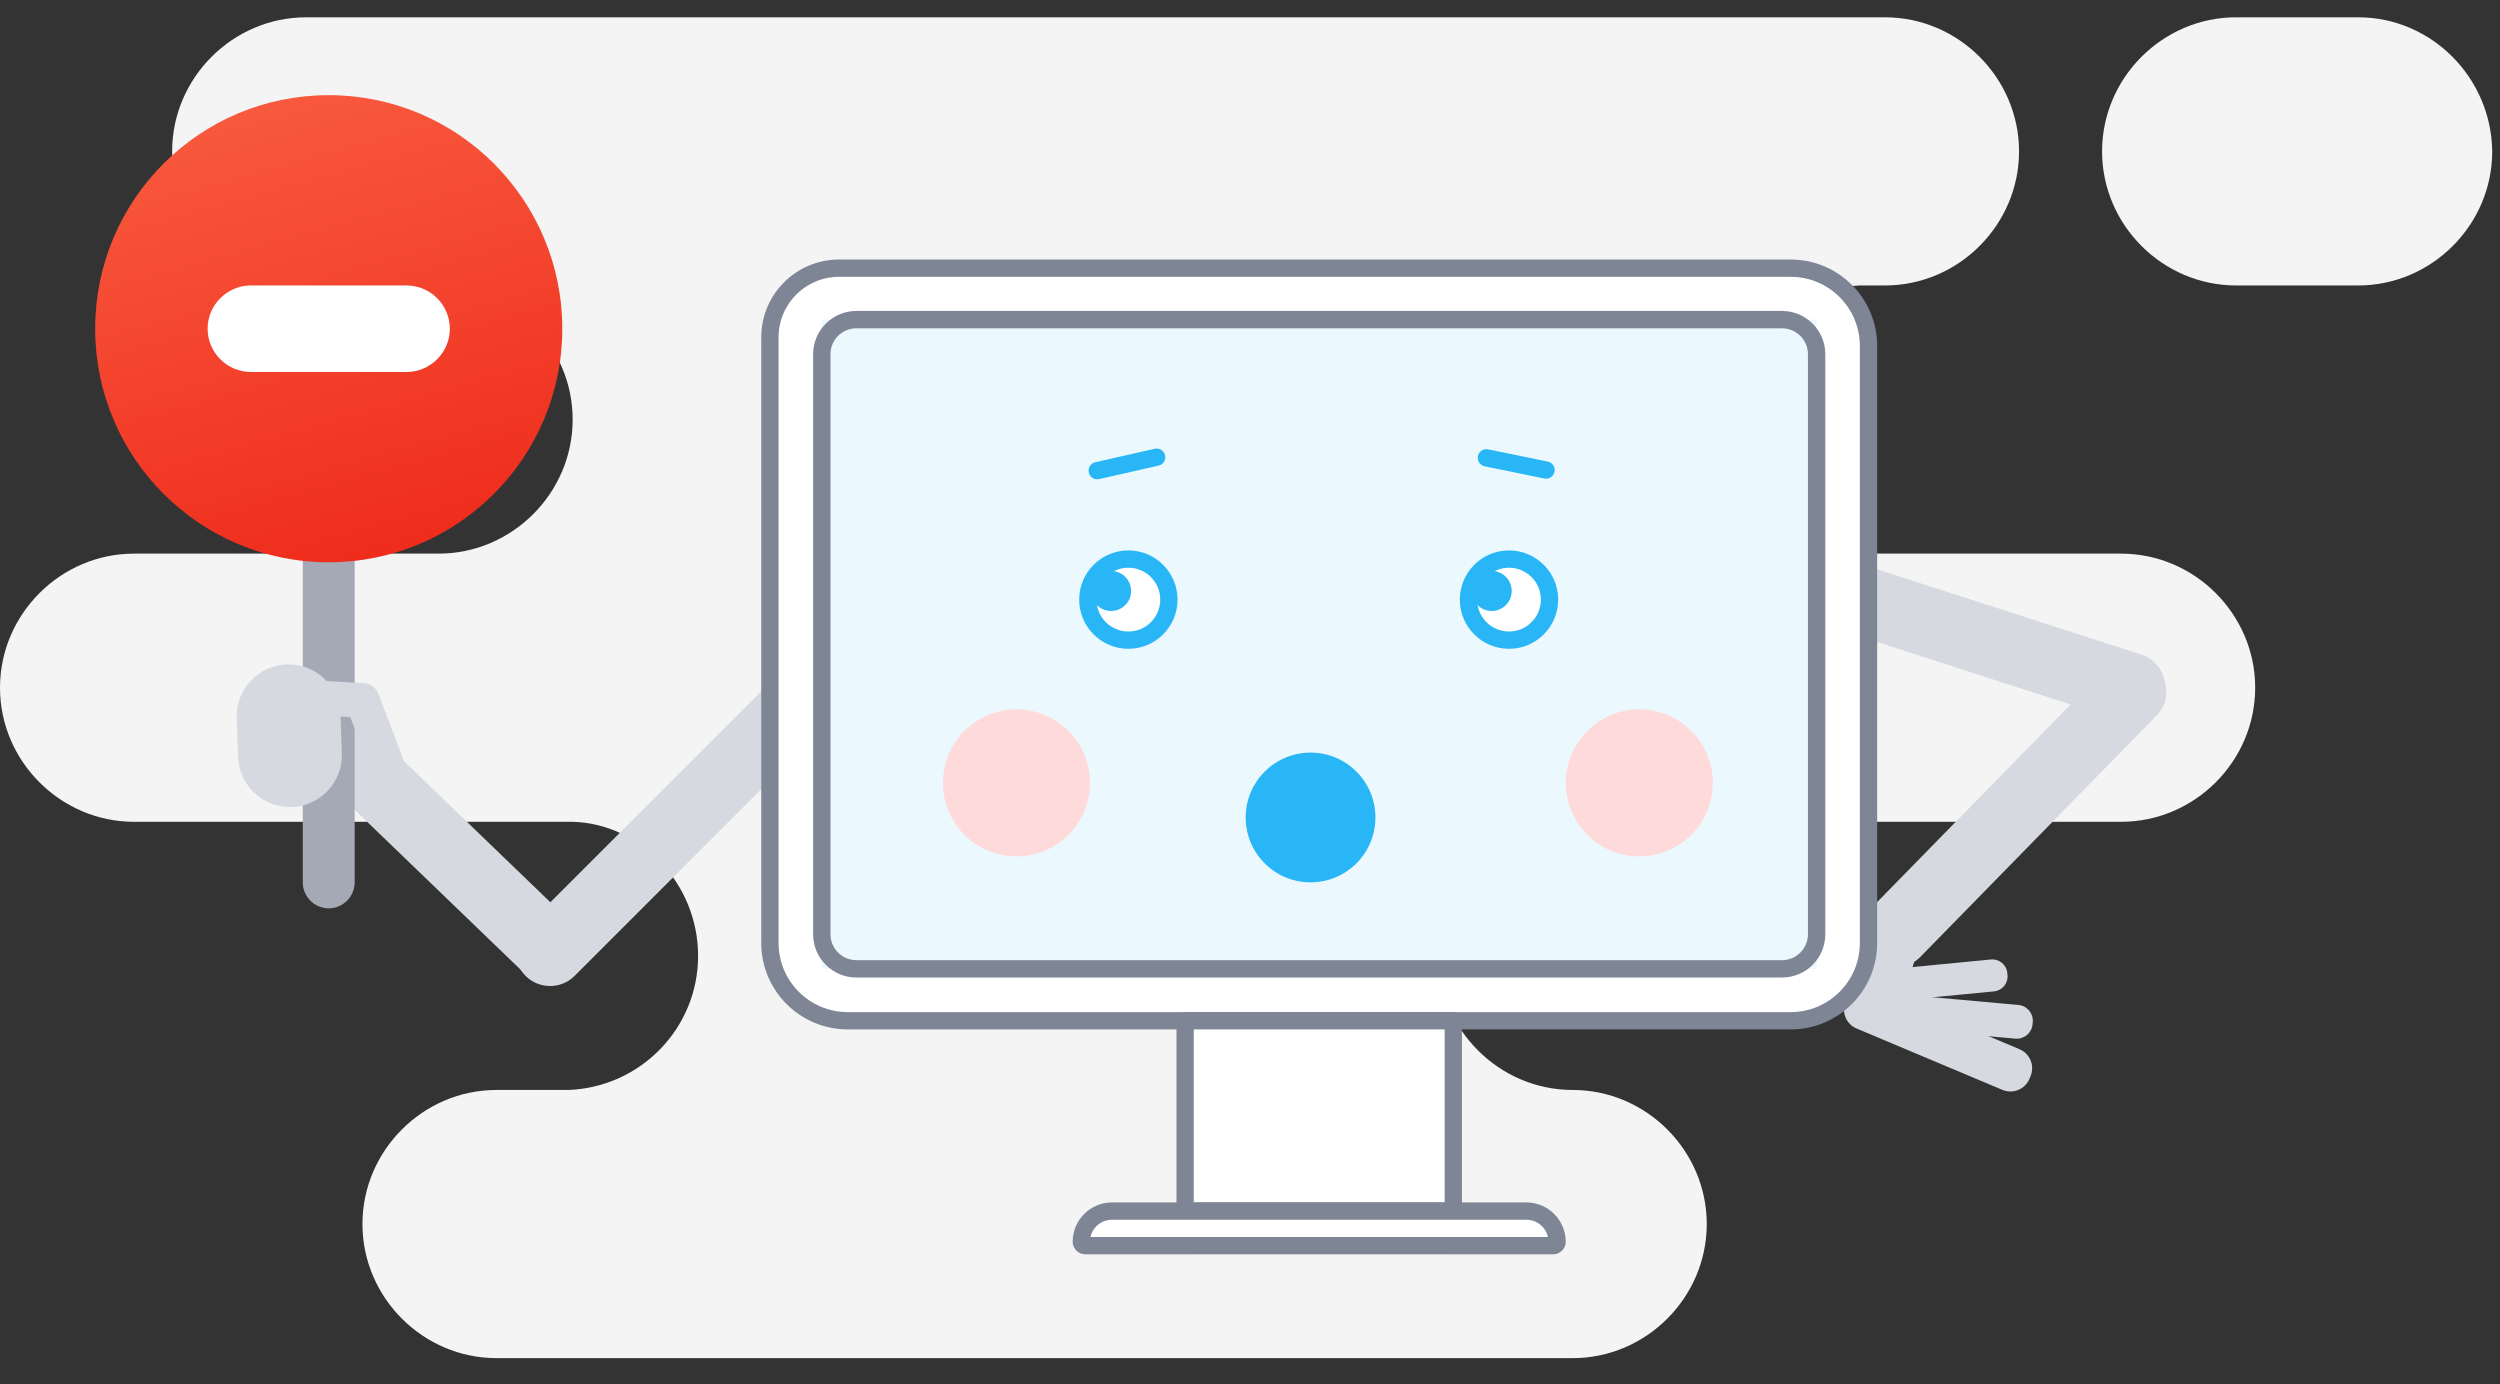 <svg width="289" height="160" viewBox="0 0 289 160" fill="none" xmlns="http://www.w3.org/2000/svg">
<rect x="0" y="0" width="289" height="160" fill="#333333" stroke="none"/>
<path fill-rule="evenodd" clip-rule="evenodd" d="M214.9 64H245.2C253.7 64 260.7 71 260.7 79.5C260.7 88 253.7 95 245.2 95H181.8C173.3 95 166.3 102 166.3 110.5C166.3 119 173.3 126 181.8 126C190.3 126 197.3 133 197.3 141.5C197.3 150 190.3 157 181.8 157H57.4C48.9 157 41.9 150 41.9 141.5C41.9 133 48.9 126 57.4 126H65.7C74 125.7 80.7 118.9 80.7 110.5C80.7 102.1 74 95.2 66.2 95H15.5C7 95 0 88 0 79.5C0 71 7 64 15.5 64H50.7C59.2 64 66.2 57 66.2 48.5C66.2 40 59.2 33 50.7 33H35.4C26.9 33 19.9 26 19.9 17.5C19.9 9 26.9 2 35.4 2H217.9C226.4 2 233.4 9 233.4 17.5C233.4 26 226.4 33 217.9 33H214.9C206.8 33.5 200.3 40.3 200.3 48.5C200.3 56.8 206.8 63.5 214.9 64ZM258.5 2H272.6C281.1 2 288 9 288.1 17.5C288.1 26 281.1 33 272.6 33H258.5C250 33 243 26 243 17.5C243 9 250 2 258.5 2Z" fill="#F4F4F4"/>
<path fill-rule="evenodd" clip-rule="evenodd" d="M245.086 83.287L203.69 69.918C201.596 69.242 200.437 66.976 201.112 64.883C201.788 62.789 204.055 61.629 206.148 62.306L247.545 75.674C249.638 76.35 250.798 78.617 250.122 80.71C249.445 82.804 247.18 83.963 245.086 83.287Z" fill="#D6D9E0"/>
<path fill-rule="evenodd" clip-rule="evenodd" d="M97.179 82.057L66.419 112.817C64.863 114.373 62.317 114.373 60.762 112.817C59.206 111.262 59.206 108.717 60.762 107.161L91.522 76.4C93.078 74.845 95.623 74.845 97.179 76.4C98.735 77.956 98.735 80.501 97.179 82.057Z" fill="#D6D9E0"/>
<path fill-rule="evenodd" clip-rule="evenodd" d="M60.498 112.399L36.178 88.963C34.764 87.601 34.722 85.33 36.084 83.917L36.682 83.295C38.044 81.882 40.316 81.84 41.728 83.202L66.049 106.638C67.463 108.001 67.504 110.271 66.144 111.685L65.544 112.305C64.183 113.719 61.911 113.761 60.498 112.399Z" fill="#D6D9E0"/>
<path fill-rule="evenodd" clip-rule="evenodd" d="M221.964 110.645L249.366 82.647C250.794 81.189 250.769 78.828 249.31 77.4L248.897 76.996C247.438 75.567 245.076 75.594 243.649 77.052L216.247 105.049C214.819 106.508 214.845 108.87 216.303 110.297L216.717 110.702C218.175 112.129 220.536 112.104 221.964 110.645Z" fill="#D6D9E0"/>
<path fill-rule="evenodd" clip-rule="evenodd" d="M221.06 103.02L221.387 103.125C222.632 103.528 223.322 104.874 222.919 106.119L220.452 113.76C220.05 115.004 218.703 115.694 217.458 115.292L217.131 115.186C215.887 114.785 215.198 113.438 215.599 112.193L218.067 104.552C218.469 103.307 219.816 102.619 221.06 103.02Z" fill="#D6D9E0"/>
<path fill-rule="evenodd" clip-rule="evenodd" d="M215.652 114.303L215.629 114.054C215.537 113.109 216.236 112.261 217.181 112.169L230.16 110.916C231.105 110.825 231.954 111.525 232.045 112.47L232.069 112.718C232.16 113.663 231.462 114.512 230.516 114.603L217.537 115.856C216.591 115.948 215.744 115.248 215.652 114.303Z" fill="#D6D9E0"/>
<path fill-rule="evenodd" clip-rule="evenodd" d="M219.338 117.009L219.361 116.747C219.451 115.748 220.342 115.004 221.341 115.094L233.334 116.173C234.332 116.263 235.076 117.154 234.986 118.152L234.963 118.414C234.873 119.413 233.983 120.156 232.984 120.067L220.991 118.988C219.992 118.899 219.248 118.008 219.338 117.009Z" fill="#D6D9E0"/>
<path fill-rule="evenodd" clip-rule="evenodd" d="M213.347 115.781L213.481 115.465C213.988 114.259 215.389 113.687 216.594 114.195L233.462 121.292C234.667 121.799 235.239 123.2 234.732 124.405L234.598 124.722C234.091 125.927 232.69 126.499 231.485 125.992L214.617 118.895C213.411 118.387 212.84 116.987 213.347 115.781Z" fill="#D6D9E0"/>
<path fill-rule="evenodd" clip-rule="evenodd" d="M89 110C89 114.418 92.582 118 97 118H208C212.418 118 216 114.418 216 110V39C216 34.582 212.418 31 208 31H97C92.582 31 89 34.582 89 39V110Z" fill="white"/>
<path fill-rule="evenodd" clip-rule="evenodd" d="M89 109C89 113.971 93.029 118 98 118H207C211.971 118 216 113.971 216 109V40C216 35.029 211.971 31 207 31H97C92.582 31 89 34.582 89 39V109Z" stroke="#7E8595" stroke-width="2.002" stroke-linecap="round" stroke-linejoin="round"/>
<path fill-rule="evenodd" clip-rule="evenodd" d="M95 112H210V36.949H95V112Z" fill="#EBF9FF"/>
<path fill-rule="evenodd" clip-rule="evenodd" d="M117.5 99C122.194 99 126 95.194 126 90.5C126 85.806 122.194 82 117.5 82C112.806 82 109 85.806 109 90.5C109 95.194 112.806 99 117.5 99Z" fill="#FFDADA"/>
<path fill-rule="evenodd" clip-rule="evenodd" d="M189.5 99C194.194 99 198 95.194 198 90.5C198 85.806 194.194 82 189.5 82C184.806 82 181 85.806 181 90.5C181 95.194 184.806 99 189.5 99Z" fill="#FFDADA"/>
<path fill-rule="evenodd" clip-rule="evenodd" d="M95 108C95 110.209 96.791 112 99 112H206C208.209 112 210 110.209 210 108V40.949C210 38.74 208.209 36.949 206 36.949H99C96.791 36.949 95 38.74 95 40.949V108Z" stroke="#7E8595" stroke-width="2.008" stroke-linecap="round" stroke-linejoin="round"/>
<path fill-rule="evenodd" clip-rule="evenodd" d="M35 102C35 103.657 36.343 105 38 105C39.657 105 41 103.657 41 102V58H35V102Z" fill="#A4A9B5"/>
<path fill-rule="evenodd" clip-rule="evenodd" d="M135.125 69.314C135.125 71.903 133.027 74.001 130.439 74.001C127.852 74.001 125.754 71.903 125.754 69.314C125.754 66.728 127.852 64.629 130.439 64.629C133.027 64.629 135.125 66.728 135.125 69.314Z" fill="white"/>
<path fill-rule="evenodd" clip-rule="evenodd" d="M135.125 69.314C135.125 71.903 133.027 74.001 130.439 74.001C127.852 74.001 125.754 71.903 125.754 69.314C125.754 66.728 127.852 64.629 130.439 64.629C133.027 64.629 135.125 66.728 135.125 69.314Z" stroke="#29B6F6" stroke-width="2" stroke-linecap="round" stroke-linejoin="round"/>
<path fill-rule="evenodd" clip-rule="evenodd" d="M130.754 68.314C130.754 69.593 129.718 70.629 128.44 70.629C127.161 70.629 126.125 69.593 126.125 68.314C126.125 67.037 127.161 66.001 128.44 66.001C129.718 66.001 130.754 67.037 130.754 68.314Z" fill="#29B6F6"/>
<path fill-rule="evenodd" clip-rule="evenodd" d="M179.125 69.314C179.125 71.903 177.027 74.001 174.439 74.001C171.852 74.001 169.754 71.903 169.754 69.314C169.754 66.728 171.852 64.629 174.439 64.629C177.027 64.629 179.125 66.728 179.125 69.314Z" fill="white"/>
<path fill-rule="evenodd" clip-rule="evenodd" d="M179.125 69.314C179.125 71.903 177.027 74.001 174.439 74.001C171.852 74.001 169.754 71.903 169.754 69.314C169.754 66.728 171.852 64.629 174.439 64.629C177.027 64.629 179.125 66.728 179.125 69.314Z" stroke="#29B6F6" stroke-width="2" stroke-linecap="round" stroke-linejoin="round"/>
<path fill-rule="evenodd" clip-rule="evenodd" d="M174.754 68.314C174.754 69.593 173.718 70.629 172.44 70.629C171.161 70.629 170.125 69.593 170.125 68.314C170.125 67.037 171.161 66.001 172.44 66.001C173.718 66.001 174.754 67.037 174.754 68.314Z" fill="#29B6F6"/>
<path d="M126.841 54.407L133.708 52.851" stroke="#29B6F6" stroke-width="2" stroke-linecap="round" stroke-linejoin="round"/>
<path d="M171.825 52.923L178.723 54.335" stroke="#29B6F6" stroke-width="2" stroke-linecap="round" stroke-linejoin="round"/>
<path fill-rule="evenodd" clip-rule="evenodd" d="M137 145H168V118H137V145Z" fill="white"/>
<path fill-rule="evenodd" clip-rule="evenodd" d="M137 140H168V118H137V140Z" stroke="#7E8595" stroke-width="2" stroke-linecap="round" stroke-linejoin="round"/>
<path d="M125 143.556C125 141.592 126.592 140 128.556 140H176.444C178.408 140 180 141.592 180 143.556C180 143.801 179.801 144 179.556 144H125.444C125.199 144 125 143.801 125 143.556Z" fill="white" stroke="#7E8595" stroke-width="2"/>
<path fill-rule="evenodd" clip-rule="evenodd" d="M33.733 93.296C30.435 93.413 27.641 90.811 27.524 87.513L27.364 83.016C27.247 79.718 29.849 76.924 33.147 76.806C36.445 76.689 39.239 79.292 39.356 82.589L39.516 87.087C39.633 90.385 37.031 93.179 33.733 93.296Z" fill="#D6D9E0"/>
<path fill-rule="evenodd" clip-rule="evenodd" d="M33.993 78.513L41.98 78.976C43.078 79.04 43.924 79.991 43.861 81.089C43.797 82.187 42.846 83.033 41.748 82.97L33.762 82.506C32.663 82.443 31.817 81.492 31.881 80.394C31.944 79.296 32.895 78.449 33.993 78.513Z" fill="#D6D9E0"/>
<path fill-rule="evenodd" clip-rule="evenodd" d="M43.767 80.251L46.605 87.73C46.996 88.759 46.473 89.919 45.445 90.31C44.416 90.7 43.255 90.178 42.865 89.149L40.027 81.67C39.637 80.642 40.159 79.48 41.187 79.09C42.216 78.7 43.377 79.222 43.767 80.251Z" fill="#D6D9E0"/>
<path fill-rule="evenodd" clip-rule="evenodd" d="M159 94.5C159 98.643 155.643 102 151.5 102C147.357 102 144 98.643 144 94.5C144 90.357 147.357 87 151.5 87C155.643 87 159 90.357 159 94.5Z" fill="#29B6F6"/>
<path fill-rule="evenodd" clip-rule="evenodd" d="M65 38C65 52.912 52.912 65 38 65C23.088 65 11 52.912 11 38C11 23.088 23.088 11 38 11C52.912 11 65 23.088 65 38Z" fill="url(#paint0_linear_11_397)"/>
<path fill-rule="evenodd" clip-rule="evenodd" d="M47 43H29C26.25 43 24 40.75 24 38C24 35.25 26.25 33 29 33H47C49.75 33 52 35.25 52 38C52 40.75 49.75 43 47 43Z" fill="white"/>
<defs>
<linearGradient id="paint0_linear_11_397" x1="-0.975" y1="21.737" x2="12.9" y2="71.938" gradientUnits="userSpaceOnUse">
<stop stop-color="#F8583D"/>
<stop offset="1" stop-color="#EF2D1D"/>
</linearGradient>
</defs>
</svg>
